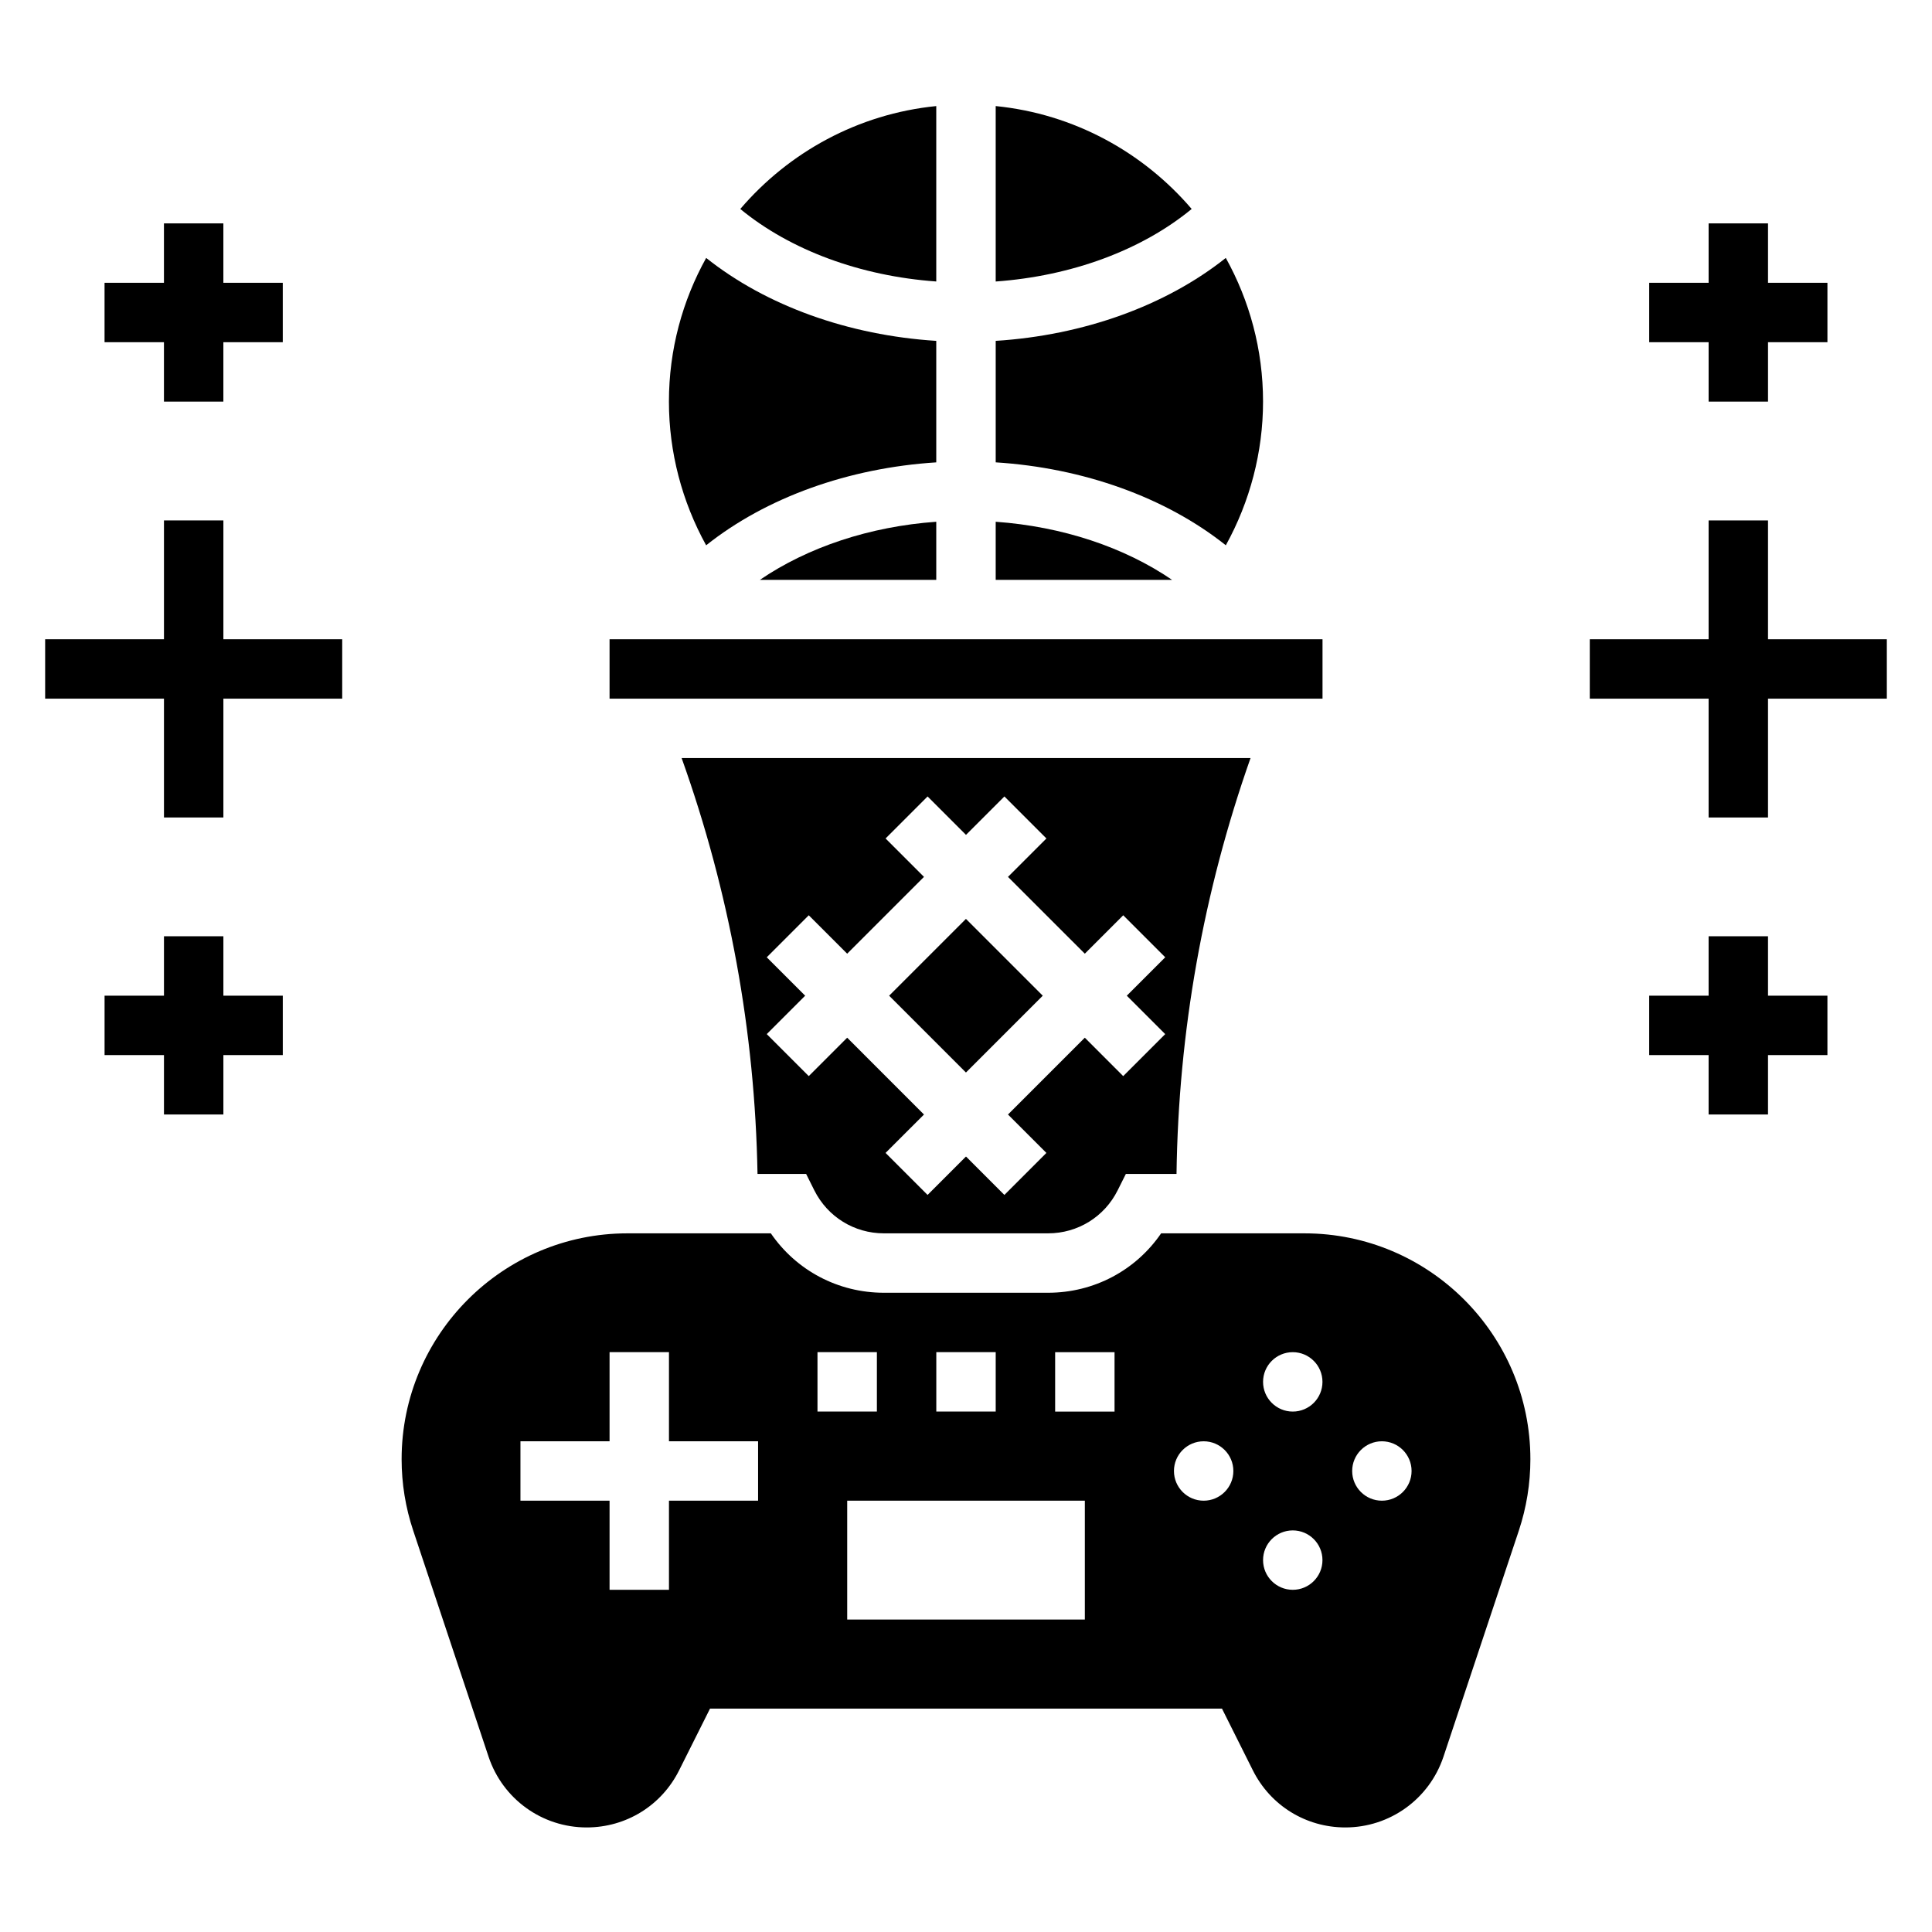 <?xml version="1.0" encoding="UTF-8"?>
<!-- Uploaded to: SVG Find, www.svgrepo.com, Generator: SVG Find Mixer Tools -->
<svg fill="#000000" width="800px" height="800px" version="1.1" viewBox="144 144 512 512" xmlns="http://www.w3.org/2000/svg">
 <g>
  <path d="m392.12 266.53v-32.195c-23.23-1.473-45.059-9.297-60.977-21.98-6.273 11.297-9.871 24.27-9.871 38.078 0 13.383 3.465 26.488 9.863 38.078 15.926-12.684 37.746-20.508 60.984-21.98z"/>
  <path d="m407.87 172.11v46.492c20.105-1.441 38.699-8.312 51.934-19.223-12.848-15.027-31.199-25.199-51.934-27.27z"/>
  <path d="m357.63 455.1 2.172 4.352c3.519 7.023 10.578 11.395 18.438 11.395h43.508c7.856 0 14.926-4.367 18.438-11.391l2.18-4.356h13.422c0.512-37.684 7.094-74.676 19.617-110.21h-150.77c12.691 35.504 19.438 72.508 20.113 110.21zm-10.434-57.41 11.133-11.133 10.18 10.18 20.355-20.355-10.18-10.18 11.133-11.133 10.18 10.18 10.18-10.18 11.133 11.133-10.184 10.18 20.359 20.355 10.18-10.18 11.133 11.133-10.184 10.18 10.18 10.18-11.133 11.133-10.176-10.184-20.359 20.359 10.18 10.18-11.133 11.133-10.176-10.184-10.18 10.18-11.133-11.133 10.18-10.176-20.355-20.359-10.18 10.18-11.133-11.133 10.18-10.176z"/>
  <path d="m478.72 250.43c0-13.809-3.598-26.781-9.871-38.078-15.926 12.684-37.746 20.508-60.977 21.98v32.195c23.238 1.473 45.059 9.297 60.984 21.98 6.398-11.59 9.863-24.695 9.863-38.078z"/>
  <path d="m392.12 282.27c-17.625 1.258-34.031 6.731-46.742 15.398h46.742z"/>
  <path d="m305.54 313.41h188.94v15.742h-188.94z"/>
  <path d="m379.63 407.87 20.355-20.355 20.355 20.355-20.355 20.355z"/>
  <path d="m407.87 282.27v15.398h46.742c-12.711-8.676-29.117-14.141-46.742-15.398z"/>
  <path d="m392.12 172.11c-20.734 2.07-39.086 12.242-51.934 27.27 13.234 10.902 31.828 17.785 51.934 19.215z"/>
  <path d="m489.71 470.85h-38c-6.723 9.816-17.805 15.742-29.961 15.742h-43.508c-12.156 0-23.23-5.926-29.961-15.742h-38c-32.996 0-59.848 26.852-59.848 59.859 0 6.438 1.031 12.809 3.078 18.934l19.965 59.906c3.738 11.207 14.184 18.742 26 18.742 10.445 0 19.844-5.801 24.504-15.152l8.18-16.336h135.68l8.172 16.336c4.668 9.348 14.059 15.152 24.512 15.152 11.816 0 22.262-7.535 26.008-18.742l19.973-59.914c2.031-6.129 3.062-12.488 3.062-18.926 0-33.008-26.852-59.859-59.859-59.859zm-144.81 70.848h-23.617v23.617h-15.742v-23.617h-23.617v-15.742h23.617v-23.617h15.742v23.617h23.617zm47.23-39.359h15.742v15.742h-15.742zm-31.488 0h15.742v15.742h-15.742zm70.852 70.848h-62.977v-31.488h62.977zm7.871-55.105h-15.742v-15.742h15.742zm23.617 23.617c-4.344 0-7.871-3.527-7.871-7.871s3.527-7.871 7.871-7.871 7.871 3.527 7.871 7.871-3.527 7.871-7.871 7.871zm23.613 23.617c-4.344 0-7.871-3.527-7.871-7.871s3.527-7.871 7.871-7.871 7.871 3.527 7.871 7.871-3.523 7.871-7.871 7.871zm0-47.234c-4.344 0-7.871-3.527-7.871-7.871s3.527-7.871 7.871-7.871 7.871 3.527 7.871 7.871-3.523 7.871-7.871 7.871zm23.617 23.617c-4.344 0-7.871-3.527-7.871-7.871s3.527-7.871 7.871-7.871 7.871 3.527 7.871 7.871-3.527 7.871-7.871 7.871z"/>
  <path d="m612.54 392.12h-15.742v15.746h-15.746v15.742h15.746v15.746h15.742v-15.746h15.746v-15.742h-15.746z"/>
  <path d="m596.8 250.43h15.742v-15.742h15.746v-15.746h-15.746v-15.742h-15.742v15.742h-15.746v15.746h15.746z"/>
  <path d="m612.54 313.41v-31.488h-15.742v31.488h-31.488v15.742h31.488v31.488h15.742v-31.488h31.488v-15.742z"/>
  <path d="m203.2 392.12h-15.746v15.746h-15.742v15.742h15.742v15.746h15.746v-15.746h15.742v-15.742h-15.742z"/>
  <path d="m187.45 250.43h15.746v-15.742h15.742v-15.746h-15.742v-15.742h-15.746v15.742h-15.742v15.746h15.742z"/>
  <path d="m203.2 281.92h-15.746v31.488h-31.488v15.742h31.488v31.488h15.746v-31.488h31.488v-15.742h-31.488z"/>
 </g>
</svg>
